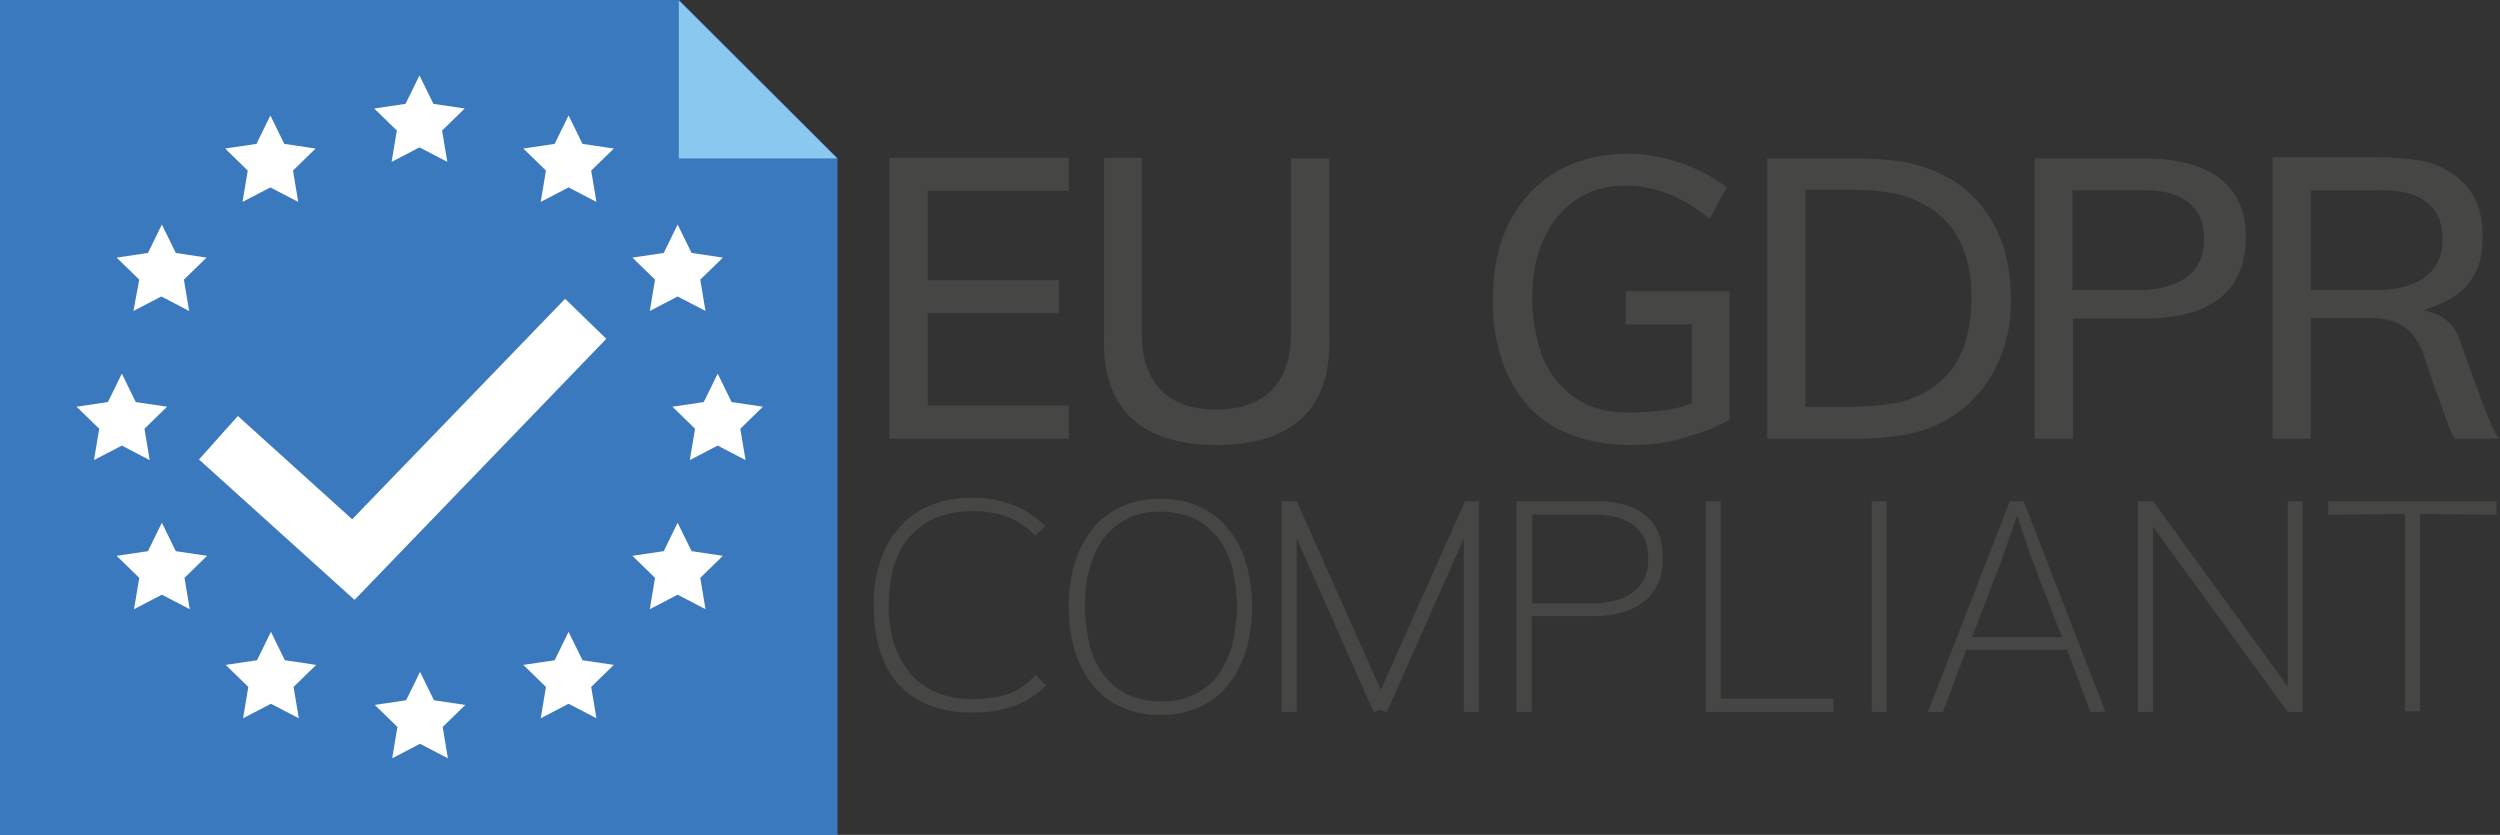 <?xml version="1.0" encoding="UTF-8"?>
<svg id="Capa_2" data-name="Capa 2" xmlns="http://www.w3.org/2000/svg" viewBox="0 0 430.9 143.9">
  <rect x="0" y="0" width="430.9" height="143.9" fill="#333333" stroke="none"/>
  <defs>
    <style>
      .cls-1 {
        fill: #464644;
      }

      .cls-1, .cls-2, .cls-3, .cls-4 {
        stroke-width: 0px;
      }

      .cls-2 {
        fill: #3a79bd;
      }

      .cls-3 {
        fill: #8ac8ef;
      }

      .cls-4 {
        fill: #fff;
      }
    </style>
  </defs>
  <g id="katman_1" data-name="katman 1">
    <g>
      <path class="cls-2" d="M117,0H0v143.9h144.3V27.3L117,0Z"/>
      <path class="cls-2" d="M117,0H0v143.9h144.3V27.3L117,0Z"/>
      <path class="cls-2" d="M117,0H0v143.9h144.3V27.3L117,0Z"/>
      <path class="cls-4" d="M67.5,27.9l4.8-2.5,4.8,2.5-.9-5.4,3.9-3.8-5.4-.8-2.4-4.9-2.4,4.9-5.4.8,3.9,3.8-.9,5.4ZM98,19.9l-2.4,4.9-5.4.8,3.9,3.8-.9,5.4,4.8-2.5,4.8,2.5-.9-5.4,3.9-3.8-5.4-.8-2.4-4.9ZM112,53.6l4.8-2.5,4.8,2.5-.9-5.4,3.9-3.8-5.4-.8-2.4-4.9-2.4,4.9-5.4.8,3.9,3.8-.9,5.4ZM21,76.8l4.8,2.5-.9-5.4,3.9-3.8-5.4-.8-2.4-4.9-2.4,4.9-5.4.8,3.9,3.8-.9,5.4,4.8-2.5ZM23,53.6l4.8-2.5,4.8,2.5-.9-5.4,3.9-3.8-5.3-.8-2.4-4.9-2.4,4.9-5.4.8,3.9,3.8-1,5.4ZM41.8,34.8l4.8-2.5,4.8,2.5-.9-5.4,3.9-3.8-5.4-.8-2.4-4.9-2.4,4.9-5.4.8,3.9,3.8-.9,5.4ZM131.5,70.1l-5.4-.8-2.4-4.9-2.4,4.9-5.4.8,3.9,3.8-.9,5.4,4.8-2.5,4.8,2.5-.9-5.4,3.9-3.8ZM119.2,95l-2.4-4.9-2.4,4.9-5.4.8,3.9,3.8-.9,5.4,4.8-2.5,4.8,2.5-.9-5.4,3.9-3.8-5.4-.8ZM100.4,113.8l-2.4-4.9-2.4,4.9-5.4.8,3.9,3.8-.9,5.4,4.8-2.5,4.8,2.5-.9-5.4,3.9-3.8-5.4-.8ZM49.1,113.8l-2.4-4.9-2.4,4.9-5.4.8,3.9,3.8-.9,5.4,4.8-2.5,4.8,2.5-.9-5.4,3.9-3.8-5.4-.8ZM30.3,95l-2.4-4.9-2.4,4.9-5.4.8,3.9,3.8-.9,5.4,4.8-2.5,4.8,2.5-.9-5.4,3.9-3.8-5.4-.8ZM74.8,120.7l-2.4-4.9-2.4,4.9-5.4.8,3.9,3.8-.9,5.4,4.8-2.5,4.8,2.5-.9-5.4,3.9-3.8-5.4-.8ZM97.4,51.5l-36.7,38-19.7-17.8-6.7,7.5,26.7,24.1.1.1h0l.1-.1,43.3-44.9-7.1-6.9Z"/>
      <path class="cls-3" d="M144.3,27.3h-27.3V.1l27.3,27.2Z"/>
      <path class="cls-1" d="M298.1,72.4v-22.2h-17.9v5.7h11.4v13.6c-1.5.6-3.1,1-4.6,1.2-2.2.3-4.4.4-6.6.4s-4.6-.4-6.7-1.3c-2-.9-3.7-2.2-5.1-3.8-1.5-1.8-2.7-3.9-3.3-6.2-.8-2.8-1.2-5.6-1.2-8.5,0-5.8,1.5-10.5,4.4-14s6.8-5.3,11.5-5.3c6.1,0,10.5,2.4,14.7,5.7l2.9-5.4c-3.9-3.2-10.8-5.8-16.8-5.8-3.3,0-6.6.5-9.6,1.7-2.8,1.1-5.3,2.7-7.4,4.9-2.1,2.3-3.8,5-4.8,7.9-1.2,3.4-1.7,6.9-1.7,10.5-.1,3.7.5,7.4,1.7,10.9,1,3,2.6,5.7,4.8,8,2.1,2.1,4.6,3.8,7.5,4.7,3.1,1.1,6.3,1.6,9.6,1.6,1.9,0,3.9-.1,5.8-.4,1.5-.3,2.9-.6,4.4-1.1,1.3-.4,2.6-.8,3.9-1.3,1.1-.6,2.2-1.1,3.1-1.5ZM184.2,69.9h-24.3v-15.9h22.6v-5.7h-22.6v-15.4h24.3v-5.7h-30.9v48.4h30.9v-5.7h0ZM419.4,66.1c1.9,5.1,2.5,7.4,3.7,9.5h7.8c-1.2,0-5.8-14.2-7.3-17.9-1.6-3.7-5.9-4.2-5.9-4.2,3.2-1.1,6.1-2.4,7.9-4.8,1.8-2.4,2.3-4.5,2.3-8.1,0-2.5-.5-4.9-1.5-6.7-1-1.7-2.4-3.2-4.1-4.2-1.7-1.1-3.5-1.8-5.5-2.1-2.4-.3-4.7-.5-7.1-.5h-18v48.5h6.6v-20.8h10.1c8.8,0,9.1,6.2,11,11.3h0ZM398.3,32.8h11.7c1.8,0,11-.5,11,8.4s-9.8,8.8-11.7,8.8h-11v-17.2ZM387.1,40.8c0-14-15.2-13.5-18.8-13.5h-17.6v48.3h6.6v-20.7h10.8c5.6.1,19-.1,19-14.1h0ZM368.2,50h-11v-17.2h11.7c1.8,0,11-.5,11,8.4s-9.8,8.8-11.7,8.8h0ZM343.9,63.5c1.9-3.7,2.8-7.8,2.7-12,0-4.7-.9-8.8-2.6-12.2-1.7-3.3-4.2-6.2-7.4-8.2-2.1-1.3-4.4-2.2-6.7-2.8-2.6-.7-6.3-1-10.9-1h-14.4v48.3h14.5c3.3.1,6.6-.2,9.9-.8,2.7-.6,5.3-1.6,7.6-3.1,3.1-2,5.7-4.9,7.3-8.2h0ZM333,66.9c-1.8,1.2-3.9,2.1-6,2.5-2.5.5-5.1.7-7.7.7h-8.1v-37.4h8.1c2.5,0,5,.2,7.4.7,2,.4,3.9,1.2,5.6,2.2,2.4,1.4,4.4,3.6,5.6,6.2,1.3,2.6,1.9,5.8,1.9,9.5s-.6,6.9-1.7,9.4c-1.1,2.6-2.9,4.7-5.1,6.2h0ZM209.7,76.7c20.8,0,19.4-15.9,19.4-19.2v-30.2h-6.6v30.3c0,2.2,0,13-12.9,13s-12.8-11-12.8-13.2v-30.2h-6.5v30.2c0,3.5-1.3,19.3,19.4,19.3h0ZM211.8,91.3c-1.3-1.7-3-3-4.9-3.9-2.2-1-4.5-1.5-6.9-1.4-2.4-.1-4.7.4-6.9,1.4-1.9.9-3.6,2.2-4.9,3.9-1.4,1.8-2.4,3.8-3,5.9-.7,2.4-1,4.9-1,7.4s.3,5,1,7.4c.6,2.1,1.6,4.1,3,5.9,1.3,1.7,3,3,4.9,3.9,2.2,1,4.5,1.5,6.9,1.4,2.4.1,4.7-.4,6.9-1.4,1.9-.9,3.6-2.2,4.9-3.9,1.4-1.8,2.4-3.8,3-5.9.7-2.4,1-4.9,1-7.4s-.3-5-1-7.4c-.6-2.2-1.6-4.2-3-5.9h0ZM212.4,111.1c-.5,1.9-1.3,3.6-2.4,5.2-1.1,1.4-2.5,2.6-4.1,3.4-1.8.8-3.8,1.3-5.8,1.2-2,0-4-.4-5.8-1.2-1.6-.8-3-2-4.1-3.4-1.1-1.6-2-3.3-2.4-5.2-.5-2.1-.8-4.4-.8-6.6s.2-4.4.8-6.5c.5-1.9,1.3-3.6,2.4-5.2,1.1-1.4,2.5-2.6,4.1-3.4,1.8-.9,3.8-1.3,5.8-1.2,2,0,4,.4,5.8,1.2,1.6.8,3,2,4.1,3.4,1.1,1.5,2,3.3,2.4,5.2.5,2.1.8,4.3.8,6.5s-.3,4.5-.8,6.6h0ZM274.8,86.4h-13.4v36.3h2.6v-16.5h10.4c1.8,0,12.2.1,12.2-10,.1-10.1-9.9-9.8-11.8-9.8h0ZM274.5,104h-10.4v-15.3h10.8c3,0,9.2.7,9.2,7.6,0,6.9-6.6,7.7-9.6,7.7h0ZM296.6,86.4h-2.6v36.3h22v-2.3h-19.4v-34ZM252.5,86.4h0l-14.5,32.5-14.5-32.5h-2.6v36.3h2.6v-29.9l13.3,30,1.1-.5,1.1.5,13.3-30v29.9h2.6v-36.3h-2.4ZM394.3,118.3l-23.2-31.9h-2.6v36.3h2.6v-31.9l23.2,31.9h2.6v-36.3h-2.6v31.9ZM322.6,122.7h2.6v-36.3h-2.6v36.3ZM346.4,86.4l-14.1,36.3h2.6l4-10.7h17.4l4,10.7h2.6l-14.1-36.3h-2.4ZM355.4,109.8h-15.5l5-13,2.7-7.8h.1l2.6,7.6,5.1,13.2ZM401.3,88.7l13.2-.1v34h2.6v-34l13.2.1v-2.3h-29v2.3ZM178.3,116.5c-1.2,1.4-2.8,2.5-4.5,3.1-.3.1-.7.2-1,.3-.2,0-.3.1-.5.1-.3.1-.7.2-1,.2h-.1c-1.2.2-2.4.3-3.6.3-2,0-4.1-.3-6-1.1-1.7-.7-3.3-1.7-4.5-3.1-1.3-1.5-2.3-3.2-2.9-5.1-.7-2.2-1.1-4.6-1-6.9,0-5.3,1.3-9.4,3.9-12.1,2.5-2.7,6.1-4.1,10.6-4.1s8.1,1.4,10.6,4.1q.1.1.1.2l1.7-1.7c-1.1-1.2-2.5-2.2-3.9-3h0c-.6-.3-1.3-.6-1.9-.8-.2-.1-.5-.2-.7-.2h-.1c-.2-.1-.4-.1-.6-.2-.1,0-.3-.1-.4-.1-1.5-.4-3.1-.6-4.7-.6h-.4c-2.4,0-4.8.4-7,1.3-2.1.8-3.9,2.1-5.4,3.8s-2.6,3.7-3.3,5.9c-.8,2.5-1.2,5-1.1,7.6,0,2.6.3,5.1,1,7.6.6,2.1,1.7,4.1,3.1,5.8,1.5,1.6,3.3,2.9,5.3,3.7,2.4.9,5,1.4,7.5,1.3h.9c2.3,0,4.7-.5,6.9-1.3,1.9-.8,3.6-1.9,5-3.4l-1.9-1.9c0,.2,0,.3-.1.3h0Z"/>
    </g>
  </g>
</svg>
